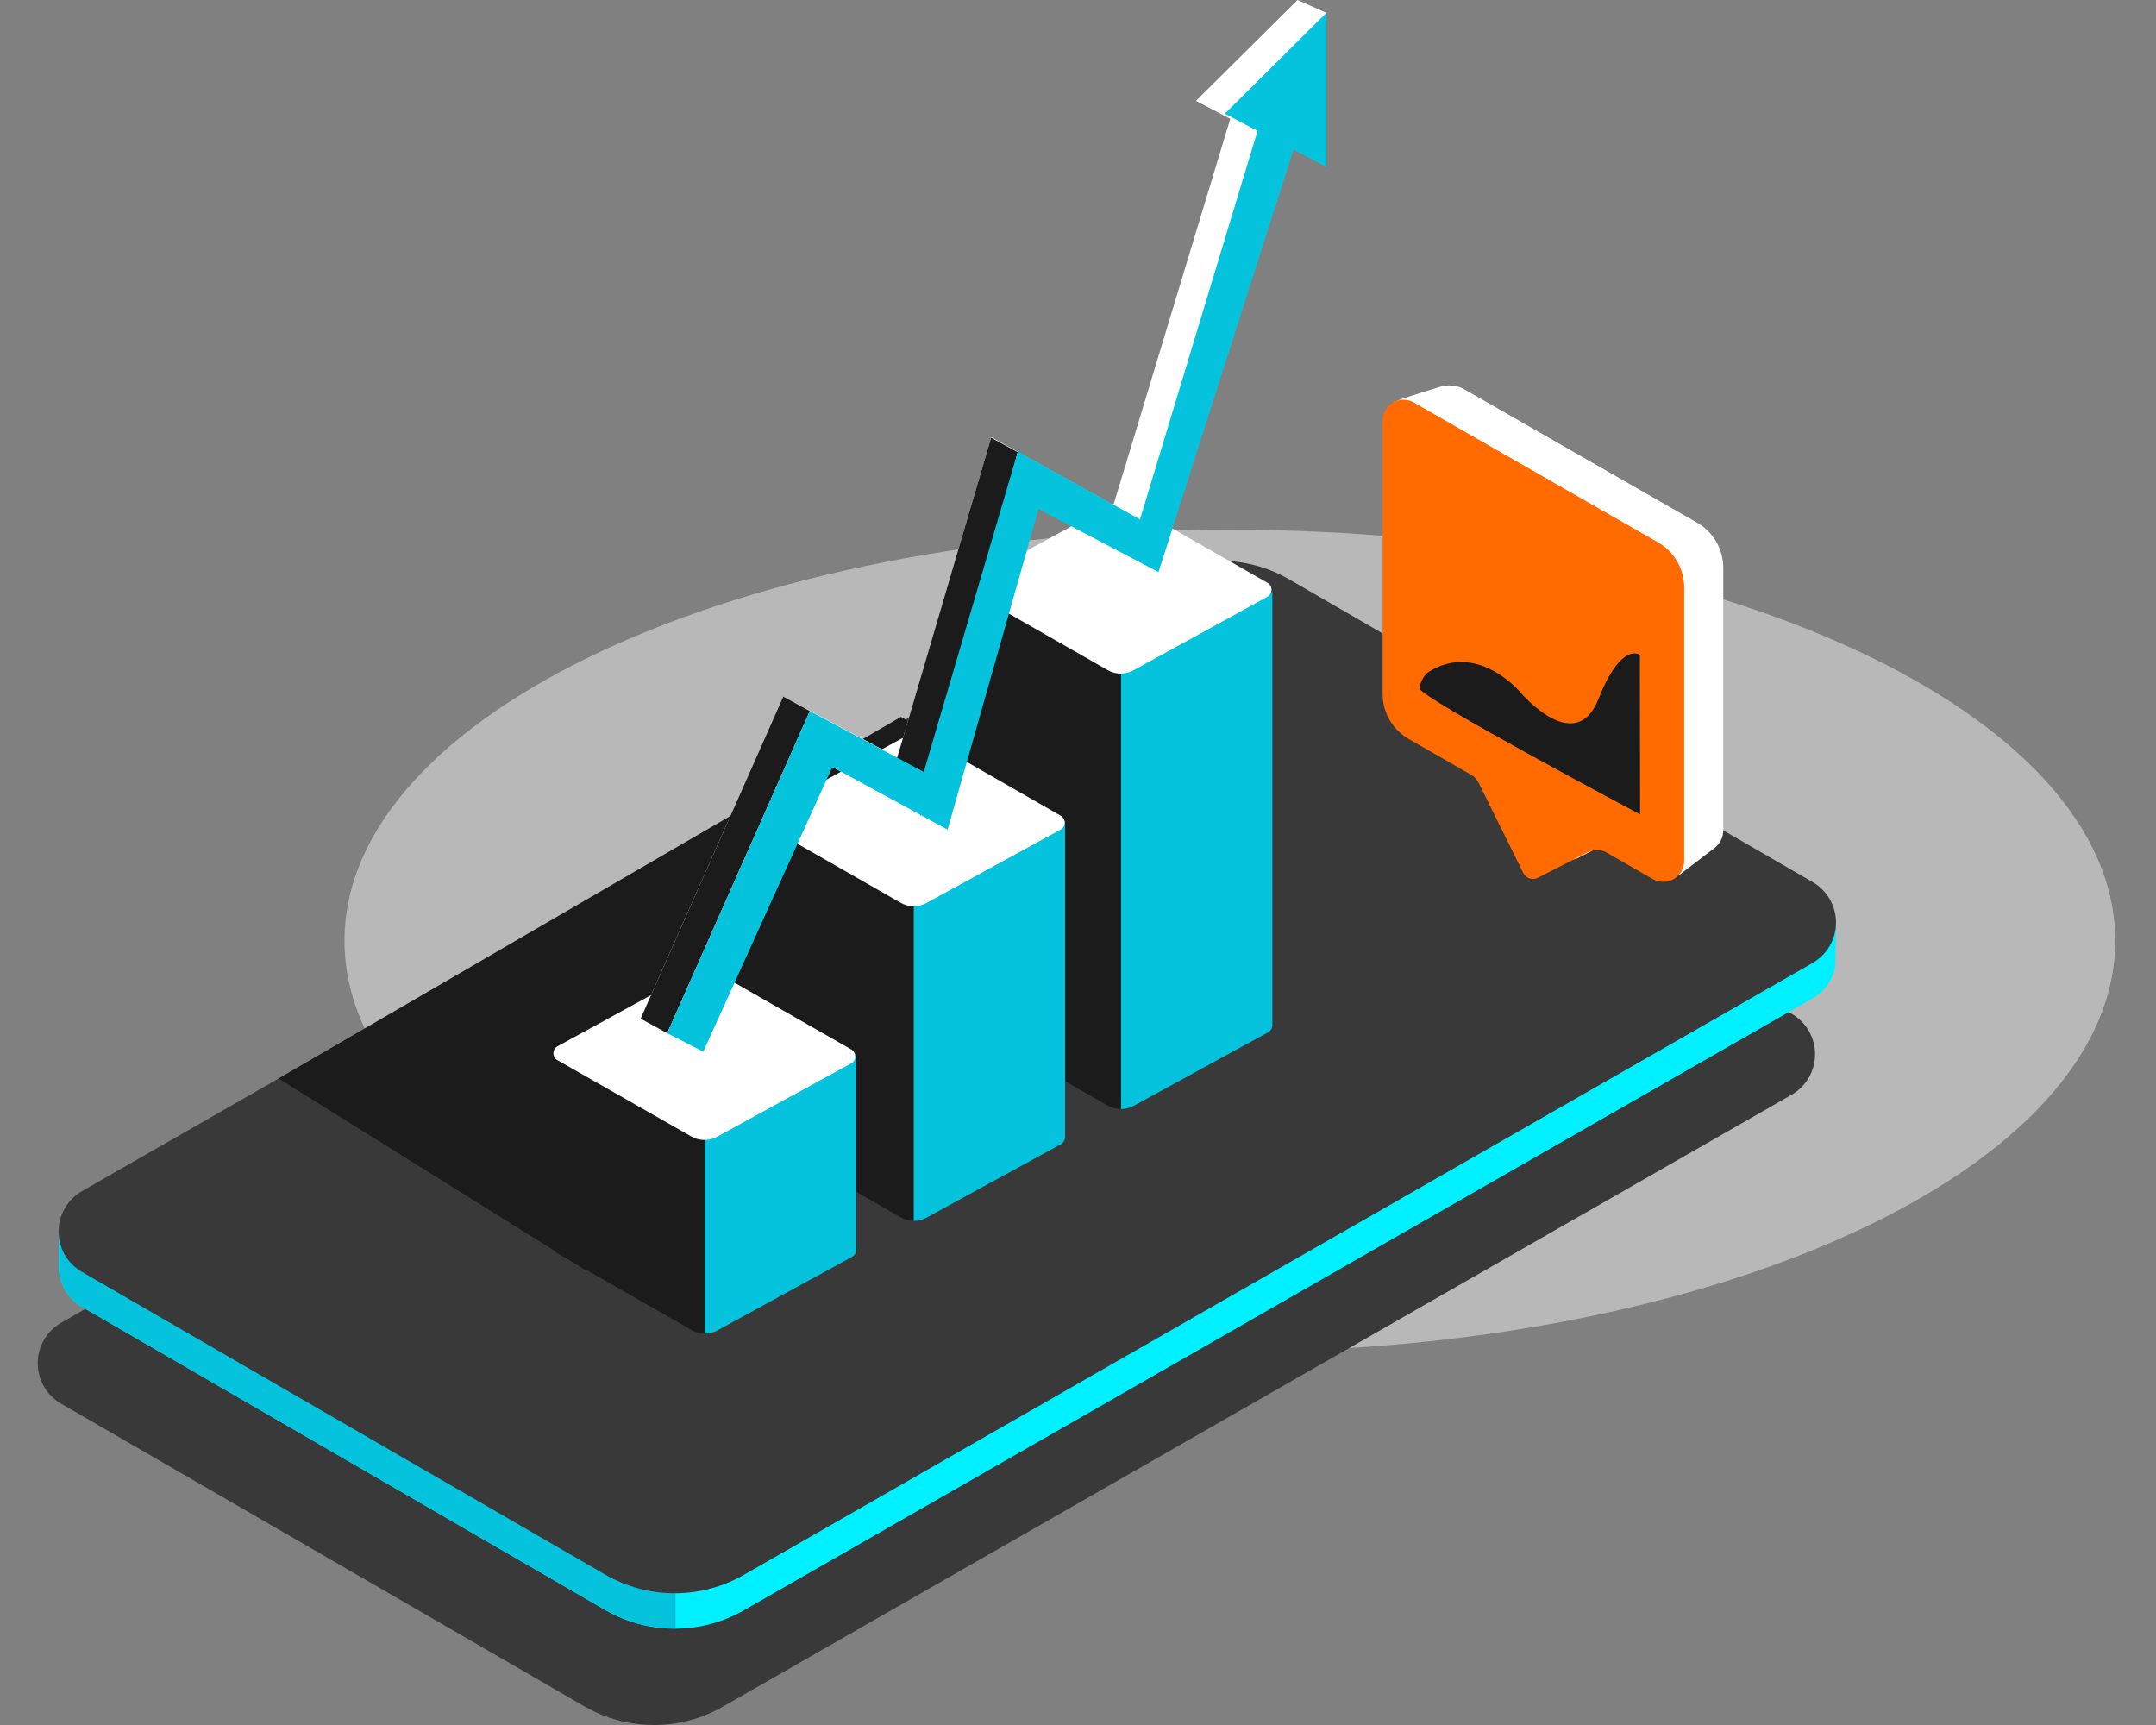 <svg width="345" height="276" viewBox="0 0 345 276" fill="none" xmlns="http://www.w3.org/2000/svg">
<rect x="0" y="0" width="345" height="276" fill="#808080" stroke="none"/>
<path d="M196.801 216.283C275.047 216.283 338.478 186.84 338.478 150.519C338.478 114.199 275.047 84.756 196.801 84.756C118.556 84.756 55.125 114.199 55.125 150.519C55.125 186.84 118.556 216.283 196.801 216.283Z" fill="#B8B8B8"/>
<path d="M9.777 224.585L93.557 273.041C96.927 274.98 100.748 276 104.637 276C108.526 276 112.346 274.98 115.717 273.041L286.702 175.153C287.84 174.498 288.785 173.555 289.443 172.419C290.1 171.283 290.446 169.993 290.446 168.681C290.446 167.368 290.1 166.078 289.443 164.942C288.785 163.806 287.84 162.863 286.702 162.208L202.91 113.764C199.542 111.823 195.723 110.802 191.836 110.802C187.949 110.802 184.13 111.823 180.762 113.764L9.765 211.653C8.63 212.309 7.688 213.253 7.034 214.388C6.38 215.524 6.036 216.812 6.037 218.122C6.039 219.433 6.385 220.72 7.042 221.854C7.698 222.989 8.642 223.93 9.777 224.585Z" fill="#393939"/>
<path d="M11.459 197.464C11.96 196.959 12.53 196.527 13.152 196.181L184.137 98.292C187.508 96.354 191.329 95.334 195.217 95.334C199.106 95.334 202.927 96.354 206.298 98.292L290.077 146.749C290.665 147.1 291.2 147.532 291.668 148.032V147.147H293.798V148.058L293.67 154.613C293.485 155.683 293.064 156.699 292.438 157.587C291.812 158.474 290.997 159.211 290.051 159.745L119.054 257.634C115.683 259.572 111.862 260.592 107.974 260.592C104.085 260.592 100.264 259.572 96.893 257.634L13.114 209.1C12.05 208.488 11.155 207.622 10.51 206.578C9.865 205.534 9.49 204.346 9.418 203.121V197.861V197.464H11.459Z" fill="#00F0FF"/>
<path d="M11.459 197.463C11.96 196.958 12.53 196.526 13.152 196.18L108.108 141.809V260.558C104.164 260.573 100.287 259.547 96.868 257.581L13.114 209.099C12.05 208.488 11.155 207.621 10.51 206.577C9.865 205.534 9.49 204.346 9.418 203.121V197.861V197.463H11.484H11.459Z" fill="#05C3DD"/>
<path d="M13.114 203.506L96.893 251.963C100.264 253.901 104.085 254.921 107.974 254.921C111.862 254.921 115.683 253.901 119.054 251.963L290.051 154.074C291.189 153.42 292.135 152.477 292.792 151.34C293.45 150.204 293.796 148.914 293.796 147.602C293.796 146.289 293.45 144.999 292.792 143.863C292.135 142.727 291.189 141.784 290.051 141.129L206.272 92.685C202.902 90.743 199.081 89.721 195.192 89.721C191.302 89.721 187.481 90.743 184.111 92.685L13.127 190.574C11.988 191.225 11.041 192.166 10.382 193.301C9.723 194.436 9.375 195.724 9.374 197.036C9.373 198.348 9.718 199.637 10.375 200.773C11.031 201.909 11.976 202.852 13.114 203.506Z" fill="#393939"/>
<path fill-rule="evenodd" clip-rule="evenodd" d="M44.569 172.56L93.831 203.297L194.505 143.396L144.168 114.704L44.569 172.56Z" fill="#1B1B1B"/>
<path d="M203.551 94.474L179.338 106.816V107.817L155.137 93.974V163.599C155.143 163.803 155.202 164.003 155.307 164.178C155.413 164.353 155.562 164.498 155.74 164.6L177.246 176.89C177.878 177.254 178.595 177.445 179.325 177.442C180.029 177.444 180.722 177.268 181.34 176.929L202.897 165.138C203.08 165.031 203.232 164.879 203.342 164.698C203.452 164.517 203.515 164.311 203.526 164.099L203.551 94.474Z" fill="#1B1B1B"/>
<path d="M170.419 131.692L146.218 144.034V145.034L122.004 131.191V181.47C122.014 181.673 122.076 181.871 122.184 182.044C122.291 182.217 122.442 182.359 122.62 182.458L144.126 194.761C144.759 195.125 145.476 195.316 146.205 195.313C146.905 195.315 147.594 195.138 148.207 194.8L169.765 183.022C169.951 182.915 170.108 182.762 170.22 182.578C170.332 182.394 170.396 182.185 170.406 181.97L170.419 131.692Z" fill="#1B1B1B"/>
<path d="M146.218 164.382V195.352C146.923 195.354 147.616 195.177 148.233 194.839L169.791 183.061C169.977 182.954 170.134 182.801 170.246 182.617C170.358 182.433 170.422 182.224 170.432 182.009V131.333L146.218 143.688V164.382Z" fill="#05C3DD"/>
<path d="M144.127 144.445L122.621 132.154C122.443 132.037 122.298 131.878 122.197 131.691C122.096 131.504 122.044 131.295 122.044 131.083C122.044 130.87 122.096 130.661 122.197 130.474C122.298 130.287 122.443 130.128 122.621 130.012L144.178 118.221C144.805 117.874 145.509 117.692 146.225 117.692C146.941 117.692 147.645 117.874 148.272 118.221L169.791 130.55C169.968 130.667 170.114 130.826 170.214 131.013C170.315 131.2 170.368 131.409 170.368 131.622C170.368 131.834 170.315 132.043 170.214 132.23C170.114 132.417 169.968 132.576 169.791 132.693L148.233 144.483C147.605 144.835 146.895 145.017 146.175 145.01C145.455 145.003 144.749 144.808 144.127 144.445Z" fill="white"/>
<path d="M136.915 169.076L112.715 181.418V182.419L88.514 168.563V199.508C88.523 199.711 88.585 199.909 88.693 200.082C88.801 200.255 88.951 200.397 89.13 200.496L110.636 212.786C111.268 213.15 111.985 213.341 112.715 213.338C113.415 213.341 114.104 213.165 114.716 212.825L136.274 201.047C136.461 200.94 136.617 200.787 136.729 200.603C136.841 200.419 136.905 200.21 136.915 199.995V169.076Z" fill="#1B1B1B"/>
<path d="M112.766 182.42V213.39C113.47 213.392 114.163 213.216 114.781 212.877L136.338 201.099C136.527 200.996 136.686 200.844 136.796 200.659C136.907 200.474 136.966 200.263 136.967 200.047V169.077L112.753 181.419L112.766 182.42Z" fill="#05C3DD"/>
<path d="M110.636 181.843L89.13 169.591C88.953 169.474 88.807 169.315 88.706 169.128C88.606 168.941 88.553 168.732 88.553 168.519C88.553 168.307 88.606 168.098 88.706 167.911C88.807 167.724 88.953 167.565 89.13 167.448L110.688 155.658C111.312 155.305 112.017 155.119 112.734 155.119C113.452 155.119 114.157 155.305 114.781 155.658L136.287 167.949C136.465 168.065 136.61 168.224 136.711 168.411C136.812 168.598 136.864 168.807 136.864 169.02C136.864 169.232 136.812 169.441 136.711 169.628C136.61 169.815 136.465 169.974 136.287 170.091L114.73 181.881C114.101 182.225 113.394 182.402 112.678 182.395C111.961 182.388 111.258 182.198 110.636 181.843Z" fill="white"/>
<path d="M179.389 146.497V177.454C180.093 177.457 180.787 177.28 181.404 176.941L202.961 165.151C203.146 165.045 203.302 164.894 203.414 164.713C203.526 164.531 203.591 164.325 203.603 164.112V94.666L179.389 107.008V146.497Z" fill="#05C3DD"/>
<path d="M177.259 107.227L155.753 94.936C155.575 94.819 155.43 94.66 155.329 94.473C155.228 94.286 155.175 94.077 155.175 93.865C155.175 93.653 155.228 93.444 155.329 93.257C155.43 93.07 155.575 92.91 155.753 92.794L177.31 81.003C177.934 80.656 178.636 80.474 179.35 80.474C180.064 80.474 180.767 80.656 181.391 81.003L202.897 93.294C203.074 93.411 203.22 93.57 203.321 93.757C203.421 93.944 203.474 94.153 203.474 94.365C203.474 94.578 203.421 94.787 203.321 94.974C203.22 95.161 203.074 95.32 202.897 95.436L181.339 107.265C180.713 107.61 180.009 107.788 179.294 107.781C178.579 107.774 177.878 107.583 177.259 107.227Z" fill="white"/>
<path d="M207.632 0L191.374 16.139L196.866 19.013L178.17 80.8L158.627 69.946L143.575 121.187L125.341 111.449L102.513 162.985L108.288 165.961L128.947 120.404L147.386 130.437L161.95 79.132L181.134 89.229L202.627 22.028L212.251 2.053L207.632 0Z" fill="white"/>
<path d="M158.601 70.037L162.849 72.347L147.361 130.528L143.55 121.278L158.601 70.037Z" fill="#1B1B1B"/>
<path d="M125.341 111.449L129.588 113.771L106.761 165.307L102.513 162.985L125.341 111.449Z" fill="#1B1B1B"/>
<path d="M212.251 2.053L195.993 18.193L201.229 20.938L182.417 83.11L162.874 72.256L147.823 123.51L129.589 113.772L106.761 165.308L112.535 168.271L133.194 122.714L151.634 132.747L166.198 81.455L185.381 91.539L206.99 23.953L212.251 26.712V2.053Z" fill="#05C3DD"/>
<path d="M271.62 83.661L234.373 62.319C233.79 61.984 233.145 61.773 232.478 61.696C231.81 61.62 231.134 61.681 230.491 61.875C227.758 62.702 223.231 64.113 222.959 64.426L227.537 66.18V107.876C227.53 109.345 227.913 110.789 228.646 112.063C229.379 113.336 230.437 114.392 231.711 115.124L241.663 120.82C242.19 121.13 242.616 121.585 242.893 122.13L250.042 136.557C250.144 136.761 250.285 136.943 250.457 137.092C250.629 137.242 250.829 137.356 251.046 137.428C251.262 137.5 251.49 137.529 251.718 137.512C251.945 137.496 252.167 137.435 252.371 137.333L260.438 133.22C260.894 132.987 261.401 132.871 261.914 132.884C262.426 132.896 262.927 133.036 263.372 133.29L268.565 140.105L274.342 135.69C274.781 135.357 275.137 134.927 275.382 134.434C275.627 133.94 275.754 133.397 275.754 132.847V90.909C275.764 89.444 275.388 88.002 274.662 86.729C273.936 85.456 272.886 84.398 271.62 83.661Z" fill="white"/>
<path d="M265.378 86.816L226.286 64.425C225.778 64.124 225.198 63.962 224.607 63.958C224.015 63.953 223.433 64.106 222.921 64.401C222.408 64.695 221.982 65.12 221.688 65.633C221.393 66.146 221.24 66.728 221.245 67.319V111.031C221.244 112.493 221.63 113.93 222.363 115.196C223.096 116.461 224.15 117.511 225.419 118.239L235.371 123.945C235.908 124.245 236.341 124.702 236.611 125.255L243.75 139.671C243.851 139.876 243.991 140.059 244.163 140.21C244.335 140.36 244.536 140.474 244.752 140.547C244.969 140.619 245.198 140.647 245.426 140.63C245.654 140.613 245.876 140.551 246.079 140.448L254.146 136.334C254.602 136.103 255.11 135.988 255.622 136C256.134 136.012 256.635 136.151 257.08 136.405L264.461 140.639C264.971 140.938 265.55 141.097 266.141 141.099C266.732 141.102 267.313 140.948 267.826 140.653C268.338 140.358 268.763 139.932 269.057 139.42C269.352 138.908 269.505 138.327 269.502 137.736V94.024C269.507 92.567 269.128 91.133 268.404 89.868C267.681 88.603 266.637 87.551 265.378 86.816Z" fill="#FF6B00"/>
<path d="M262.404 104.791C262.404 104.791 259.48 102.533 255.779 111.848C252.079 121.163 243.347 110.84 243.347 110.84C243.347 110.84 236.369 102.402 228.414 107.634C227.717 108.296 227.271 109.18 227.153 110.134C227.083 111.545 262.444 130.296 262.444 130.296L262.404 104.791Z" fill="#1B1B1B"/>
</svg>
